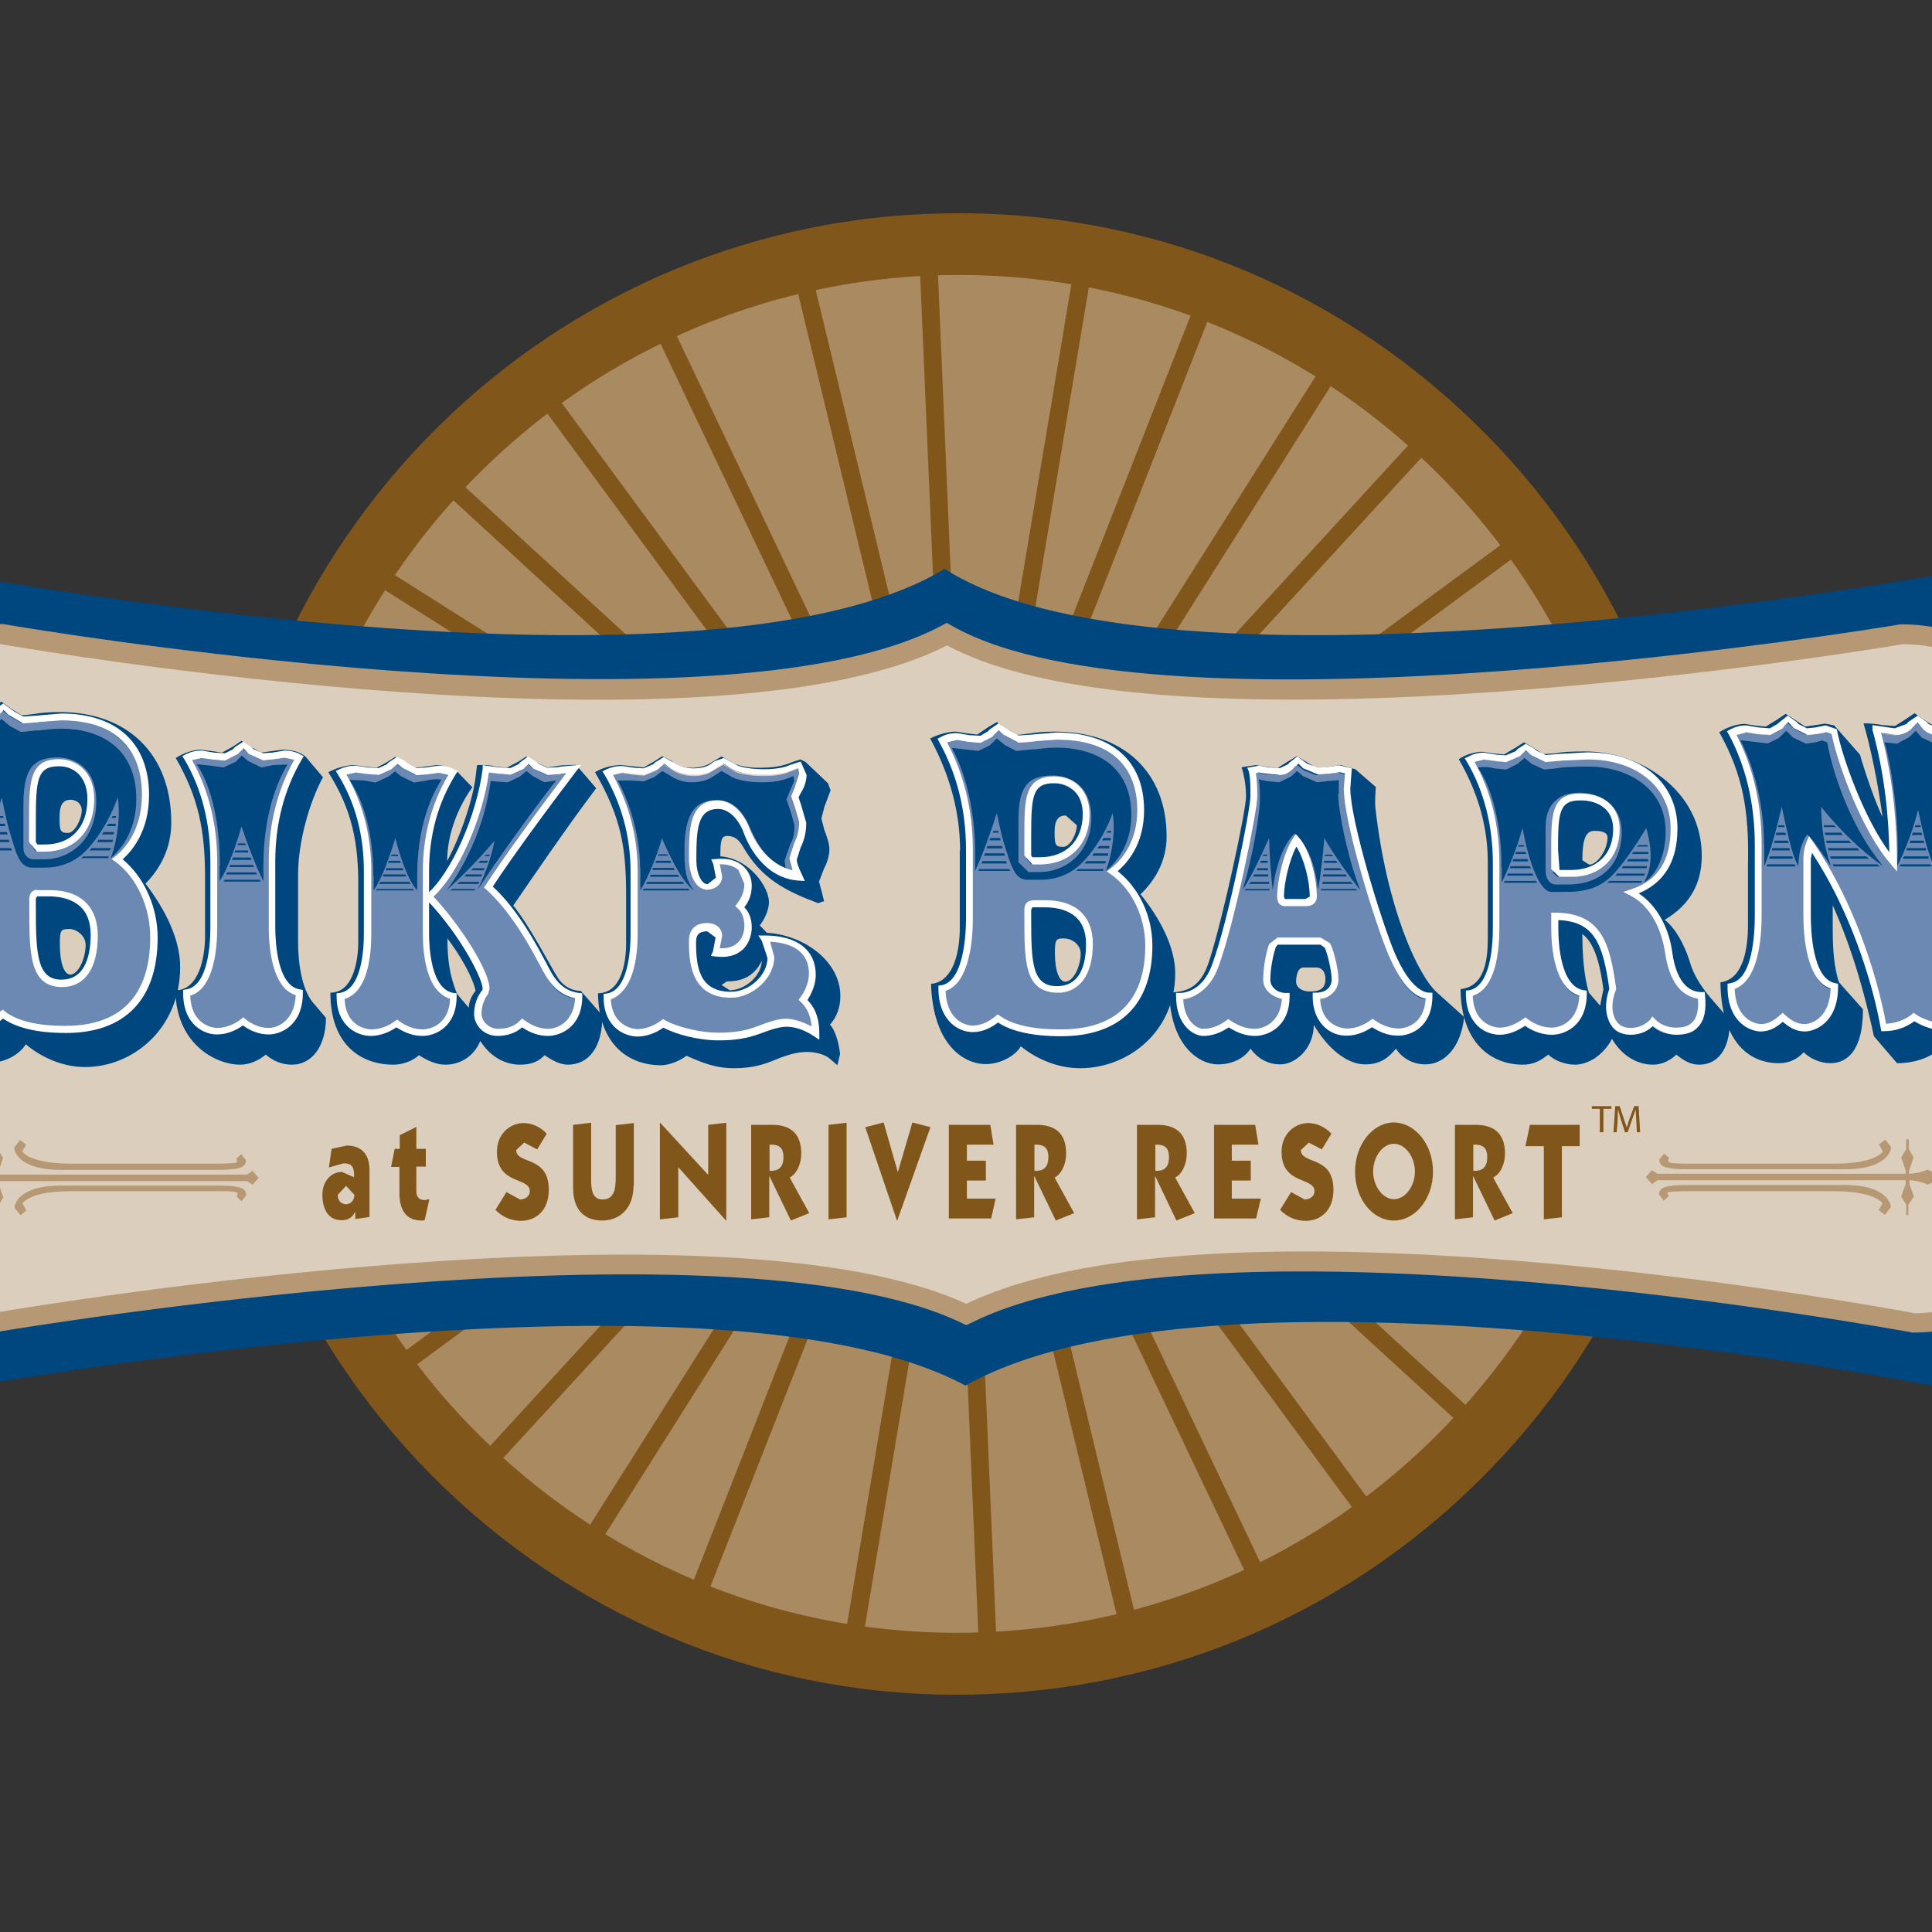 <?xml version="1.0" encoding="utf-8"?>
<!-- Generator: Adobe Illustrator 19.2.1, SVG Export Plug-In . SVG Version: 6.00 Build 0)  -->
<svg version="1.1" id="layer" xmlns="http://www.w3.org/2000/svg" xmlns:xlink="http://www.w3.org/1999/xlink" x="0px" y="0px"
	 viewBox="0 0 652 652" style="enable-background:new 0 0 652 652;" xml:space="preserve">
<rect x="0" y="0" width="652" height="652" fill="#333333" stroke="none"/>
<style type="text/css">
	.st0{fill:#AA8A60;}
	.st1{fill:#80561B;}
	.st2{fill:#FFFFFF;}
	.st3{fill:#00467F;}
	.st4{fill:#DCCEBC;}
	.st5{fill:#B69974;}
	.st6{fill:#6C89B4;}
</style>
<path class="st0" d="M562.7,311.7c5.6,132.2-96.9,243.9-229.1,249.6c-132.2,5.7-243.9-96.9-249.6-229
	C78.3,200,180.9,88.3,313.1,82.6C445.2,77,557,179.5,562.7,311.7"/>
<path class="st1" d="M312.6,72.2C174.9,78,67.7,194.9,73.5,332.6c2.9,66.8,31.6,128.3,80.7,173.5c49.3,45.2,113.1,68.5,179.8,65.6
	c66.7-2.9,128.3-31.6,173.5-80.7c45.2-49.2,68.4-113,65.6-179.7c-2.8-66.7-31.5-128.3-80.7-173.5C443.2,92.6,379.3,69.3,312.6,72.2
	 M168.4,490.7c-45.1-41.4-71.3-97.8-74-159C89,205.5,187.3,98.5,313.5,93c61.1-2.6,119.7,18.7,164.7,60.1
	c45.1,41.4,71.3,97.8,74,159c2.6,61.1-18.7,119.7-60.1,164.7c-41.4,45.1-97.8,71.4-159,74C272,553.5,213.5,532.1,168.4,490.7"/>
<line class="st2" x1="333.6" y1="561.2" x2="313.1" y2="82.6"/>
<polygon class="st1" points="310.1,82.7 330.6,561.4 336.6,561.2 316.1,82.4 "/>
<line class="st2" x1="85" y1="329.9" x2="563.7" y2="309.4"/>
<polygon class="st1" points="84.9,326.9 85.1,332.9 563.8,312.5 563.5,306.4 "/>
<line class="st2" x1="159.5" y1="498.8" x2="483.4" y2="145.8"/>
<polygon class="st1" points="157.3,496.8 161.7,500.9 485.7,147.9 481.2,143.8 "/>
<line class="st2" x1="147.3" y1="159.5" x2="500.3" y2="483.4"/>
<polygon class="st1" points="145.2,161.7 498.2,485.6 502.3,481.2 149.3,157.3 "/>
<line class="st2" x1="105.3" y1="424.4" x2="537.9" y2="218.5"/>
<polygon class="st1" points="104,421.7 106.6,427.1 539.3,221.3 536.6,215.8 "/>
<line class="st2" x1="221.2" y1="105.2" x2="427" y2="537.8"/>
<polygon class="st1" points="218.4,106.5 424.3,539.1 429.7,536.5 223.9,103.9 "/>
<line class="st2" x1="233.8" y1="542.3" x2="409" y2="96.4"/>
<polygon class="st1" points="231,541.2 236.6,543.4 411.8,97.5 406.2,95.3 "/>
<line class="st2" x1="100.3" y1="230.1" x2="546.2" y2="405.2"/>
<polygon class="st1" points="99.2,232.9 545.1,408.1 547.3,402.4 101.4,227.3 "/>
<line class="st2" x1="91" y1="377.6" x2="556.7" y2="265.2"/>
<polygon class="st1" points="90.2,374.6 91.6,380.5 557.4,268.2 556,262.3 "/>
<line class="st2" x1="270.1" y1="89.1" x2="382.4" y2="554.8"/>
<polygon class="st1" points="267.1,89.8 379.4,555.5 385.3,554.1 273,88.4 "/>
<line class="st2" x1="88.4" y1="281.9" x2="560.9" y2="360.9"/>
<polygon class="st1" points="87.9,284.9 560.4,363.9 561.4,357.9 88.9,278.9 "/>
<line class="st2" x1="366.2" y1="86.6" x2="287.1" y2="559.1"/>
<polygon class="st1" points="284.1,558.6 290.1,559.6 369.1,87.1 363.2,86.1 "/>
<line class="st2" x1="179.9" y1="127.9" x2="463.8" y2="513.7"/>
<polygon class="st1" points="177.4,129.6 461.3,515.5 466.2,512 182.3,126.1 "/>
<line class="st2" x1="515.2" y1="181.3" x2="129.3" y2="465.1"/>
<polygon class="st1" points="127.5,462.7 131,467.6 516.9,183.7 513.4,178.8 "/>
<line class="st2" x1="121.6" y1="190.3" x2="526.7" y2="446.2"/>
<polygon class="st1" points="120,192.9 525,448.8 528.3,443.7 123.3,187.8 "/>
<line class="st2" x1="453.4" y1="117.9" x2="197.5" y2="522.9"/>
<polygon class="st1" points="194.9,521.3 200,524.5 455.9,119.5 450.8,116.2 "/>
<path class="st3" d="M721.2,328.2c-31.2,41.8,0,83.7,0,83.7c0,30.7-20.6,59.2-51.3,59.2c0,0-254.2-53.8-344.1-3.5
	c-87.2-47-350.3,2.9-350.3,2.9c-30.8,0-55.5-27.9-55.5-58.6c0,0,27.6-51.2,0-83.7c27.6-30.2,0-80.5,0-80.5
	c0-30.8,24.9-55.7,55.7-55.7c0,0,259.6,50.3,343.1,0c78.9,50.3,346.7,0,346.7,0c30.7,0,55.7,24.9,55.7,55.7
	C721.2,247.8,696.7,293.4,721.2,328.2"/>
<path class="st4" d="M693.8,327.5c-28.9,34.8,0,69.7,0,69.7c0,25.6-19.1,49.4-47.7,49.4c0,0-236.4-44.8-320-2.9
	C245,404.4,0.3,446,0.3,446c-28.6,0-51.6-23.2-51.6-48.9c0,0,25.6-42.7,0-69.7c25.6-25.1,0-67.1,0-67.1c0-25.6,23.2-46.4,51.8-46.4
	c0,0,241.4,42,319,0c73.4,42,322.4,0,322.4,0c28.6,0,51.8,20.8,51.8,46.4C693.8,260.4,670.9,298.5,693.8,327.5"/>
<path class="st5" d="M318,211c-75.8,40.9-314.5,0.1-316.9-0.4l-0.2,0H0.5c-30.4,0-55.2,22.4-55.2,49.8v0.9l0.5,0.8
	c0.2,0.4,23.9,40,0.5,62.9l-2.4,2.3l2.3,2.4c23.5,24.9-0.2,65.3-0.5,65.7l-0.5,0.8v0.9c0,28.3,25.2,52.2,55,52.2h0.3l0.3-0.1
	c2.4-0.4,244.5-41,323.8-2.7l1.5,0.7l1.5-0.7c81.6-40.8,315.5,2.8,317.8,3.2l0.3,0h0.3c32,0,51.1-26.8,51.1-52.7V396l-0.8-0.9
	c-1.1-1.4-26.8-33.2,0-65.4l1.7-2.1l-1.6-2.2c-21.1-26.8,0-62.9,0.2-63.2l0.5-0.8v-0.9c0-27.4-24.8-49.8-55.2-49.8h-0.3l-0.3,0
	c-2.5,0.5-248.7,41.3-320.2,0.4l-1.6-0.9L318,211z M642.2,217.4c26.3,0.1,47.7,18.9,48.1,42.3c-2.2,4-10.1,19.5-10.1,37.5
	c0,9.8,2.6,20.4,9.5,30.2c-8.9,11.5-12.1,23.1-12.1,33.4c0,18.6,9.8,33.4,12.7,37.4c-0.5,22.2-16.8,44.8-44,45
	c-12.9-2.4-236.1-43.6-320.2-3.2c-81.9-37.8-313,0.5-325.9,2.7c-25.8-0.1-47.5-20.4-48-44.7c2.3-4.1,11.4-21.4,11.4-40.3
	c0-10.2-2.8-20.8-10.6-30.1c7.7-8.7,10.6-18.8,10.6-28.6c0-18.3-9-35.2-11.4-39.3c0.5-23.3,21.8-42.2,48.1-42.3
	c12.8,2.2,240.5,40.8,319.3,0.4C394.4,258.1,629.1,219.6,642.2,217.4"/>
<path class="st1" d="M111.9,387.7l5.1-1.1c4.6,0,7.7,2.5,7.7,8.3v15.8l-4.8,0.7v-2.3h-0.1c-1.1,2.1-2.7,2.7-4.6,2.7
	c-4.2,0-6.4-3.5-6.4-8.5c0-4.8,3-7.8,6.6-7.8l4.1,1.8l0-0.7c0-3.3-1.2-4-3.6-4l-4.9,1.4L111.9,387.7z M116.8,406.4
	c1.4,0,2.8-1.2,2.8-3.2l-2.8-3l-2.8,3C113.9,405.2,115.2,406.4,116.8,406.4"/>
<path class="st1" d="M132,393.7l1.2-6h1.7v-4.6l5.6-2.8v7.4h3.2v6h-3.2v8.3c0,2.4,1.4,3,2.9,3l1.5-0.3l-1.6,7.1l-0.9,0.1
	c-5,0-7.6-3-7.6-9.3v-8.8H132z"/>
<path class="st1" d="M181.3,387.9l-4.4-2.3l-2.7,2.5c0,5,11,1.7,11,13.4c0,7.1-4.4,10.5-9.4,10.5c-3.1,0-6.2-1.2-8.6-3.7l3.7-6
	l4.6,2.5c1.3,0,3.3-0.8,3.3-2.8c0-4.9-11.1-2-11.1-13.3c0-6.2,4.6-9.7,9-9.7c2.8,0,5.7,1.3,7.8,3.6L181.3,387.9z"/>
<path class="st1" d="M213.8,400.2c0,7.4-4.5,11.7-10.6,11.7c-5.8,0-9.8-3.4-9.8-11.1v-21.2l6.1-0.7v19.7c0,3.3,0.7,6.2,3.8,6.2
	c4,0,4.5-3.5,4.5-7.8v-17.3l6.1-0.7V400.2z"/>
<polygon class="st1" points="245,411.9 228.9,393.9 228.9,410.8 222.7,411.5 222.7,378.9 222.8,378.9 239,396.5 239,379.6 
	245.1,378.9 245.1,411.9 "/>
<path class="st1" d="M253.6,379.6h6.9c5.8,0,9.9,2.5,9.9,9.7c0,3.3-1.4,6.8-3.9,8.1l6.6,12l-6.2,2.5l-7.2-14.9h-0.1v13.8l-6.1,0.7
	V379.6z M259.7,395.1c2.6,0.2,4.7-0.8,4.7-4.6c0-3.8-2.2-4.3-4.7-4.2V395.1z"/>
<polygon class="st1" points="285.7,378.9 285.7,410.8 279.6,411.5 279.6,379.6 "/>
<polygon class="st1" points="303,395.6 303,395.6 307.9,378.8 314,380.4 302.8,411.9 302.7,411.9 292,380.4 298.2,378.8 "/>
<polygon class="st1" points="320.2,411.2 320.2,379.6 334.2,379.6 335.3,386.3 326.3,386.3 326.3,391.7 332.7,391.7 332.7,398.4 
	326.3,398.4 326.3,404.5 336,404.5 334.5,411.2 "/>
<path class="st1" d="M343,379.6h6.9c5.8,0,9.9,2.5,9.9,9.7c0,3.3-1.4,6.8-3.9,8.1l6.6,12l-6.2,2.5l-7.2-14.9h-0.1v13.8l-6.1,0.7
	V379.6z M349.1,395.1c2.6,0.2,4.7-0.8,4.7-4.6c0-3.8-2.2-4.3-4.7-4.2V395.1z"/>
<path class="st1" d="M383.7,379.6h6.9c5.8,0,9.9,2.5,9.9,9.7c0,3.3-1.4,6.8-3.9,8.1l6.6,12l-6.2,2.5l-7.1-14.9h-0.1v13.8l-6.1,0.7
	V379.6z M389.9,395.1c2.6,0.2,4.6-0.8,4.6-4.6c0-3.8-2.2-4.3-4.6-4.2V395.1z"/>
<polygon class="st1" points="409.7,411.2 409.7,379.6 423.6,379.6 424.7,386.3 415.7,386.3 415.7,391.7 422.1,391.7 422.1,398.4 
	415.7,398.4 415.7,404.5 425.5,404.5 423.9,411.2 "/>
<path class="st1" d="M446.1,387.9l-4.4-2.3l-2.7,2.5c0,5,11,1.7,11,13.4c0,7.1-4.4,10.5-9.4,10.5c-3.1,0-6.2-1.2-8.6-3.7l3.7-6
	l4.6,2.5c1.3,0,3.3-0.8,3.3-2.8c0-4.9-11.1-2-11.1-13.3c0-6.2,4.6-9.7,9-9.7c2.8,0,5.7,1.3,7.8,3.6L446.1,387.9z"/>
<path class="st1" d="M483.6,395.4c0,9.2-6,16.5-13.2,16.5c-7.2,0-13.1-7.3-13.1-16.5c0-9.2,6-16.6,13.1-16.6
	C477.6,378.9,483.6,386.2,483.6,395.4 M463.4,395.4c0,4.8,3.2,9.3,7,9.3c3.9,0,7.1-4.5,7.1-9.3c0-4.9-3.2-9.4-7.1-9.4
	C466.5,386,463.4,390.5,463.4,395.4"/>
<path class="st1" d="M491.1,379.6h6.9c5.7,0,9.9,2.5,9.9,9.7c0,3.3-1.4,6.8-4,8.1l6.6,12l-6.1,2.5l-7.2-14.9h-0.1v13.8l-6.1,0.7
	V379.6z M497.2,395.1c2.6,0.2,4.7-0.8,4.7-4.6c0-3.8-2.2-4.3-4.7-4.2V395.1z"/>
<polygon class="st1" points="514.8,386.8 516.3,379.6 533.1,379.6 533.1,386.8 527.1,386.8 527.1,410.8 521,411.5 521,386.8 "/>
<path class="st5" d="M-15.9,396.7h4.1l4.2-1.8c2,1.1,5.1,1.5,6,1.5v-1.3l-1.5-4.3l1.8-2.8v-3.5h0.7v3.5l1.6,2.8l-1.4,4.3v1.3h83.8
	l1.8-1.3l2.1,2.4l-2.1,2.3l-1.8-1.2H-0.3v1.2l1.4,4.3l-1.6,2.8v3.3h-0.9v-3.3l-1.6-2.8l1.5-4.4v-1.1c-0.9,0-4,0.3-6,1.4l-4.2-1.8
	h-4.1V396.7z M79.8,391l1.6-1.5l1.6,2c0,2.2-1.4,3.3-9.5,3.3H20.3c-12.9,0-15.5-5.5-15.5-7.6l2-2.5l2,1.6l-1.3,2.3
	c2,2.6,8.3,4.1,16.2,4.1h48.5c2,0,6.4,0,7.8-0.4L79.8,391 M72.3,402H23.8c-7.9,0-14.2,1.4-16.2,4.1l1.3,2.4l-2,1.6l-2-2.5
	c0-2,2.6-7.5,15.5-7.5h53.2c8.1,0,9.5,1.1,9.5,3.3l-1.6,2l-1.6-1.5l0.3-1.4C78.7,401.8,74.3,402,72.3,402"/>
<path class="st5" d="M658.8,398h-4.1l-4.2,1.8c-2.1-1.1-5.1-1.5-6.1-1.5v1.3l1.5,4.2l-1.9,2.8v3.5h-0.7v-3.5l-1.7-2.8l1.5-4.2v-1.3
	h-83.8l-1.8,1.3l-2.1-2.4l2.1-2.3l1.8,1.2h83.8v-1.2l-1.5-4.3l1.7-2.8v-3.3h0.9v3.3l1.6,2.8l-1.5,4.4v1.1c0.9,0,4-0.3,6.1-1.4
	l4.2,1.8h4.1V398z M563.1,403.7l-1.6,1.5l-1.6-2c0-2.2,1.5-3.3,9.5-3.3h53.3c12.8,0,15.4,5.5,15.4,7.5l-2,2.6l-2.1-1.6l1.3-2.3
	c-2-2.6-8.3-4.1-16.2-4.1h-48.5c-2,0-6.4,0-7.9,0.4L563.1,403.7 M570.7,392.7h48.5c7.9,0,14.2-1.4,16.2-4.1l-1.3-2.4l2.1-1.6l2,2.5
	c0,2-2.6,7.5-15.4,7.5h-53.3c-8.1,0-9.5-1.1-9.5-3.3l1.6-2l1.6,1.4l-0.3,1.4C564.3,392.8,568.7,392.7,570.7,392.7"/>
<path class="st6" d="M375.5,295.3c4.8-3.6,9.4-10.5,9.4-20.7c0-15-9.2-25-28.4-25c-2.4,0-5.1,0.3-8,0.7c-2.1,0.3-3.4,0.3-4.8,0.3
	l-3.9-2.1l-2.8-2.1l-2.7,2.3l-3.4,1.9l-4.1-0.3l-3.8-0.7l-5,1.3c6.3,11.4,9.1,24,9.1,37v23.4c0,6.1-0.9,22-9.3,23.4
	c0,11.1,7.2,13.6,10.4,13.6c3.2,0,6.2-1.4,8.6-3.4c4.8,3.4,11.9,4.8,21.2,4.8c21,0,29.7-12.2,29.7-29.3
	C387.8,311.1,383.7,301.1,375.5,295.3 M346.8,283.3c0-12.7,0-18.9,9-18.9c6,0,10.7,4.1,10.7,11.6c0,9.5-6.1,15.7-15.6,15.7h-2.5
	l-1.6-1.8V283.3z M356.7,335.1c-9.9,0-9.9-10.1-9.9-23.8v-3.2l1.6-1.9h4.4c6.9,0,14.9,2.6,14.9,13.6
	C367.6,327.8,365,335.1,356.7,335.1 M563.2,322.4c-1.1-8.1-5.3-16.4-12.2-20c8.5-2.8,14.1-9.3,14.1-21.6c0-15.3-12.7-24.6-29.3-24.6
	c-3.8,0-6.3,0.2-9.2,0.5c-2.1,0.2-3.8,0.4-5.1,0.4l-4-1.9l-2.7-2l-2.6,2.2l-4,1.8l-3.5-0.3l-3.9-0.6l-4.9,1.2
	c6.3,10.7,9,22.7,9,34.8v22.1c0,5.8-0.7,20.7-9.2,22c0,10.5,7,12.8,10.3,12.8c3.2,0,6-1.3,8.7-3.2c2.6,1.9,5.6,3.2,9,3.2
	c3.2,0,10.6-2.3,10.6-12.8c-8.9-1.3-9.7-16.3-9.7-22v-4.1c14.7,0,17.4,9.2,19.5,24.6c-2.7,6.9-0.9,14.4,6.1,14.4
	c3.4,0,5.9-1.3,7.6-3.2c2.3,2.4,5.3,3.2,7.9,3.2c4.9,0,9.6-1.9,8.6-12.1C569.8,337.1,564.7,333.8,563.2,322.4 M530.1,296h-3.9
	l-1.5-1.5v-6.6c0-11.9,0-17.8,8.7-17.8c7.2,0,12.1,3.8,12.1,10.9C545.5,289.8,540,296,530.1,296 M39.7,291c4.8-3.8,9.4-11,9.4-21.7
	c0-15.8-9.2-26.3-28.4-26.3c-2.4,0-5.1,0.3-8,0.7c-2.1,0.3-3.4,0.3-4.8,0.3L4,241.9l-2.8-2.3l-2.7,2.5l-3.4,1.9l-4.1-0.3l-3.8-0.7
	l-5.1,1.3c6.3,12,9.2,25.3,9.2,39V308c0,6.4-0.9,23.2-9.3,24.7c0,11.7,7.1,14.3,10.4,14.3c3.3,0,6.2-1.5,8.6-3.6
	c4.8,3.6,11.9,5.1,21.2,5.1c21,0,29.7-12.8,29.7-31C51.9,307.7,47.8,297.2,39.7,291 M11,278.4c0-13.3,0-19.8,9-19.8
	c5.9,0,10.7,4.2,10.7,12.1c0,10-6,16.6-15.6,16.6h-2.5l-1.6-2V278.4z M20.9,333c-9.9,0-9.9-10.7-9.9-25v-3.5l1.6-1.9h4.3
	c6.9,0,14.9,2.8,14.9,14.3C31.8,325.3,29.1,333,20.9,333 M182.8,325.7c-3.4-6.5-10-18.2-18-25.2c6.4-9.7,18.7-26.8,28.8-39.9
	l-5.1,0.6l-3.8,0.3l-3.9-1.7l-2.5-2.1l-2.5,2.1l-3.7,1.7l-3.8-0.3l-4.4-0.6c-2,16.1-10.7,35.7-19.3,43.2c11.7,12.1,21,29.5,19,32.1
	c-1.6,1.8-2.5,4.5-2.5,7.3c0,3.6,3.1,6.3,6.7,6.3c3.8,0,6.6-1.2,8.3-3.1c2.5,1.8,5.5,3.1,8.7,3.1c3.2,0,10.4-2.2,10.4-12.2
	C188,336.6,185.4,330.6,182.8,325.7 M143.7,316.3v-21.1c0-11.7,2.8-23.1,9.2-33.4l-4.9-1.2l-3.9,0.6l-3.5,0.3l-3.9-2.1l-2.5-1.8
	l-2.6,2.1l-3.7,1.7l-3.8-0.3l-3.9-0.6l-4.9,1.2c6.3,10.3,9,21.7,9,33.4v21.1c0,5.5-0.7,19.8-9.1,21.1c0,10,7,12.2,10.2,12.2
	c3.3,0,6.4-1.2,8.7-3.1c2.5,1.8,5.5,3.1,8.8,3.1c3.2,0,10.4-2.2,10.4-12.2C144.5,336.1,143.7,321.8,143.7,316.3 M92,314v-22.2
	c0-12.2,2.8-24.2,9.1-35l-4.9-1.2l-3.9,0.6l-3.4,0.3l-4-1.8l-2.6-2.2l-2.7,2.2l-3.5,1.8l-3.9-0.3l-3.9-0.6l-4.9,1.2
	c6.3,10.8,9,22.8,9,35V314c0,5.8-0.7,20.9-9.2,22.2c0,10.5,7.1,12.9,10.3,12.9c3.2,0,6.3-1.3,8.9-3.2c2.4,1.9,5.4,3.2,8.6,3.2
	c3.2,0,10.4-2.3,10.4-12.9C92.8,334.9,92,319.8,92,314 M271.1,338.5c1.7-2.3,3.1-5.6,3.1-8.7c0-9.7-8.7-12.1-16.2-12.1
	c1.3,2,2.1,4.4,2.1,6.5c0,6.6-6.8,12.5-13.5,12.5c-13,0-13-12-13-18c0-3.5,2.1-4.8,4.9-4.8c2.4,0,3.9,1.3,3.9,3.2l-1,5.2
	c8.6,1,10.8-4.8,10.8-8.7c0-3.4-1.3-5.5-2.7-6.8c1.4-1.8,2.7-4.1,2.7-7.3c0-3.3-2.3-8.4-10.8-7.8l1,5.2c0,2-1.6,3.4-3.9,3.4
	c-3.1,0-4.9-4.7-4.9-9.3c0-9.6,0-18.4,8.6-18.4c4.1,0,7.8,3.7,9.7,8.9c1.7,4.5,6.9,14.6,17.6,15.3c-1.4-3-2-4.5-2-5.9l1.6-4.7
	c1-1.8,1.6-4.7,1.6-7.6l-1.5-5.3l-1.1-3.2l1-2.2l1.6-5.3l-0.8-3.4l-3.5,1.3c-1.8,0.9-4.9,1.4-8.7,1.4c-4.7,0-8.9-0.7-10.5-2
	l-3.1-1.8l-3.7,2.1c-1.5,1.2-3.8,1.7-6.4,1.7c-3.1,0-6-1.1-7.2-2.1l-2.8-1.8l-2.6,2.1l-4.1,1.7l-3.4-0.3l-4-0.6l-4.9,1.2
	c6,10.4,9,21.7,9,33.4v21.1c0,5.5-0.7,19.8-9.2,21.1c0,10,7.1,12.2,10.3,12.2c3.2,0,6.3-1.2,8.7-3.1c3.4,2,11.4,4.4,18.7,4.4
	c5.9,0,9.8-0.9,13.6-2.2c3.7-1.4,6.6-2.4,9.1-2.4c2.4,0,5.9,0.7,10,3.4C275.3,343.3,273.1,340.4,271.1,338.5 M469.6,322.9
	c-4.6-11.1-14.9-44.5-14.9-55.6c0-2,0.1-3.7,0.4-5.9l-3-0.7l-4.1,0.6l-3.2,0.3l-4.2-1.7l-2.5-2.1l-2.7,2.1l-3.5,1.7l-3.9-0.3
	l-3.2-0.6l-2.3,0.5c0.6,2.5,0.6,5.1,0.6,8.8c0,4.3-7.3,41.9-13.1,57.3c-2.7,7.3-7.7,10.1-12,10.1c0,9.3,5.5,12.2,8.1,12.2
	c3.2,0,6.2-1.2,8.6-3.1c2.7,1.8,5.6,3.1,8.8,3.1c3.2,0,10.6-2.2,10.6-12.2c-3.8,0-6.5-2.6-6.5-5.5c0-4.1,1-9,1.9-11.7l1.7-1.4h14.6
	l2.1,1.4c0.9,1.3,2.7,8.1,2.7,11.7c0,2.8-2.1,5.5-6.3,5.5c0,10,7,12.2,10.3,12.2c3.2,0,6.2-1.2,8.7-3.1c2.7,1.8,5.6,3.1,8.9,3.1
	c3.2,0,10.2-2.2,10.2-12.2C478.8,337.4,474,333.3,469.6,322.9 M440.5,305.7h-6.9l-1.6-2c0-5.6,2.4-15,5.3-19.3
	c3.7,4.2,5.8,13.6,5.8,19.3L440.5,305.7 M662.1,247.2c-2.1,0-3.8,0.3-4.9,0.6l-3.4,0.3l-4.1-1.9l-2.7-2.3l-2.7,2.3
	c-0.8,1-2.8,1.9-4.9,1.9c-2,0-4.1-0.5-6.3-0.9c4.4,15.6,5.8,32.1,5.8,45.1c-9.6-10.8-18-33.9-20-44.2l-2.8-0.9l-3.2,0.6l-3.1,0.3
	l-3.8-1.9l-2.7-2.3l-2.7,2.3l-3.3,1.9l-4.1-0.3l-3.9-0.6l-4.9,1.3c6.3,11.6,9,24.5,9,37.8v23.9c0,6.2-0.7,22.5-9.1,23.9
	c0,11.3,7,13.9,10,13.9c3,0,5.2-1.4,7.4-3.5c2.2,2.1,4.5,3.5,7.4,3.5c2.8,0,10-2.5,10-13.9c-8.5-1.4-9.2-17.7-9.2-23.9V291l0.9-5.3
	c13.7,19.7,21.8,44.8,24.9,62.2c3.8,0,7.6-1.2,10.2-3.5c3.2,2.3,7.8,3.5,11.9,3.5c-1.6-8.1-2.7-21.8-2.7-29.7
	C655.1,303.3,655.2,262.3,662.1,247.2"/>
<path class="st3" d="M-11.8,282.4c0-12.5-3-25.8-10.1-39.8c2.8-1.4,6.1-2.4,8.6-2.4l3.9,0.6l3.4,0.4l3.7-2.8l2.8-1.6l3.3,2.4
	l3.5,2.2c1.1,0,2.7-0.3,4.6-0.5c1.7-0.3,4.3-0.6,8.2-0.6c23.1,0,37.7,14.3,37.7,37.3c0,8.9-3.9,15.7-8.7,20.6
	c6.8,8.9,11.7,18.9,11.7,28.1c0,20.8-15.9,33.8-32.1,33.8c-7.3,0-14.6-3.1-20-7.7c-2,3.4-7,6.2-11.8,6.2c-8,0-17.8-7.5-18.4-28.4
	c5.9-0.2,10-7.9,9.8-21.5V282.4z M-9.3,307.9c0,6.4-0.8,23.2-9.3,24.7c0,11.7,7.2,14.3,10.5,14.3c3.2,0,6.2-1.6,8.5-3.6
	c4.8,3.6,12,5,21.2,5c21,0,29.7-12.8,29.7-30.9c0-9.8-4.2-20.4-12.3-26.5c4.8-3.8,9.4-11,9.4-21.7c0-15.7-9.2-26.3-28.4-26.3
	c-2.4,0-5.1,0.4-8.1,0.6c-2.1,0.4-3.4,0.4-4.8,0.4l-3.9-2.2l-2.8-2.3l-2.7,2.5l-3.3,2l-4.1-0.4l-3.8-0.6l-5.1,1.4
	c6.4,11.9,9.2,25.3,9.2,38.9V307.9z M-6.7,283.8c0-14.4-2.8-28.2-7.9-37.8l4.5,0.5l4.5,0.5l3.9-2l2.2-2.4l2.8,2.4l3.7,2
	c1.8,0,3.5-0.5,6.2-0.5c1.8-0.2,4.4-0.6,7.4-0.6c13.1,0,25.4,6.4,25.4,23.8c0,7-2.3,14.4-8.6,19.9c2.4-6.7,3.3-14.9,2.3-20.5
	c-2.6,7.7-8.1,16.4-13.1,20.1c-3,2.1-6.7,3.6-11.3,3.6H11c-3.7,0-5.1-3-7-9.7c-1.6-4.8-2.7-10.5-3.4-13.9
	c-2.1,6.9-4.5,13.9-7.3,20.5V283.8z M-4.6,287l0.3-0.8h8L4,287H-4.6z M-3.8,284.2l0.3-0.8H3l0.2,0.8H-3.8z M-2.9,281.6l0.3-0.8h4.9
	l0.3,0.8H-2.9z M-1.9,278.8l0.2-0.8h3.4v0.8H-1.9z M-0.8,276l0.3-0.6H1l0.3,0.6H-0.8z M7.9,286.5c0,1.6,1.4,3.5,3.4,3.5h3.5
	c9.8,0,17.7-7.6,17.7-19.4c0-11.7-7.6-15-13.1-15c-8.9,0-11.5,4.8-11.5,16.2V286.5z M10.5,278.3c0-13.3,0-19.9,9-19.9
	c5.9,0,10.7,4.3,10.7,12.2c0,10-6.1,16.6-15.7,16.6H12l-1.5-2V278.3z M16.3,302.5c6.9,0,15,2.8,15,14.3c0,8.3-2.7,16.1-11,16.1
	c-9.9,0-9.9-10.7-9.9-25v-3.5l1.5-2H16.3z M27.6,273.4c0-2-1.7-3.5-3.7-3.5c-2.4,0-3.8,1.3-3.8,5.9c0,4.6,0.2,5.3,2.9,5.3
	C25.3,281,27.6,276.3,27.6,273.4 M20.2,318.7c0,6.4,1.5,10.2,3.5,10.2c2.8,0,5.2-5.6,5.2-10c0-3.1-3-5.4-5.6-5.4
	C20.4,313.5,20.2,314.1,20.2,318.7 M27.3,289.6l0.9-0.6h8.5l-0.2,0.6H27.3z M30.2,287l0.7-0.8h6.6L37,287H30.2z M32.8,284.2l0.4-0.8
	h4.9l-0.1,0.8H32.8z M34.4,281.6l0.6-0.8h3.5l-0.2,0.8H34.4z M36,278.8l0.6-0.8h2.5l-0.1,0.8H36z M37.6,276l0.4-0.6h1.2l-0.1,0.6
	H37.6z"/>
<path class="st3" d="M59.3,255.8c2.5-1.6,5.9-2.8,8.3-2.8l4.1,0.5l3.2,0.5l3.8-2.1l2.8-1.9l2.8,1.8l3.8,2.2l3.4-0.5l3.9-0.5
	c2.5,0,6.3,0.6,8.1,2.8l5.5,6.5c-4.6,8.4-8.4,21.9-8.4,32.7v23.1c0,7.1,1.3,15.7,4.9,20.1l4.5,5.3c0,9.5-4.7,15.8-11.5,15.8
	c-3.1,0-6.2-1.1-8.8-3.4c-2.3,1.9-5.3,3.4-8.7,3.4c-7.9,0-21.6-6.7-21.8-25.1c7.9,0,10-11.1,10-18.2V297
	C69.3,280.1,66.9,269,59.3,255.8 M62.5,336.1c0,10.5,7,12.9,10.3,12.9c3.2,0,6.3-1.3,8.8-3.2c2.4,1.9,5.4,3.2,8.6,3.2
	c3.2,0,10.4-2.3,10.4-12.9c-8.4-1.3-9.3-16.4-9.3-22.2v-22.2c0-12.3,2.8-24.3,9.2-35.1l-4.9-1.2l-4,0.6l-3.3,0.3l-4.1-1.8l-2.6-2.2
	l-2.6,2.2l-3.5,1.8l-3.9-0.3l-3.9-0.6l-4.9,1.2c6.3,10.8,9,22.8,9,35.1v22.2C71.7,319.7,71,334.8,62.5,336.1 M74.2,292.1
	c0-13.6-2.5-26.2-7.8-34.2l4.8,0.5l4.2,0.6l4.1-1.9l2.1-2.1l2.1,1.8l4.5,2.2l4-0.8L97,258c-5.8,9.9-8.1,22.1-8.1,34.2v5.2
	c-2.3-4.5-5.3-12.2-7.4-18.5c-1.9,6.7-4.7,14.3-7.4,18.5V292.1z M75.5,297.5l0.3-0.6h11.8l0.4,0.6H75.5z M76.3,295.1l0.3-0.7h9.8
	l0.3,0.7H76.3z M77.5,292.6l0.1-0.7h7.8l0.3,0.7H77.5z M78.3,290.2l0.3-0.8h6l0.3,0.8H78.3z M79.1,287.7l0.3-0.7h4.3l0.1,0.7H79.1z
	 M80.1,285.2l0.3-0.6h2.3l0.3,0.6H80.1z"/>
<path class="st3" d="M110.8,260.6c2.7-1.5,6.3-2.4,8.6-2.4l3.8,0.5l3.9,0.4l3.5-1.9l2.8-1.8l2.8,1.8l3.8,1.9l3.5-0.4l3.8-0.5
	c2.5,0,6,1.2,7.1,2.3l5,5.2c-4.8,6.6-8.5,15.9-8.5,24.9c4.3-8,7.5-17.8,8.9-24.2c0.7-3.1,0.8-5.5,1.2-8.2c2.5-0.1,4.5,0,6.4,0.5
	l3.6,0.4l4-2.1l2.6-1.7l2.8,1.8l4.4,1.9l4.6-0.7l5-0.2l6.8,7.9c-10.4,13.8-21.5,30.2-28,39.6c5.7,7,12.8,20.9,15,24.3
	c2,3.1,5,4.5,7.8,4.5l7.3,8.3c0,11-4.8,16.6-11.7,16.6c-2.5,0-5.2-1.4-7.8-3.2c-2,2.1-4.4,3.2-8.3,3.2c-4.4,0-9.7-2.1-13.4-8
	c-2.2,5.3-6.9,8-11.8,8c-3.1,0-6.1-1.4-8.9-3.2c-2.3,2.1-5.8,3.2-8.6,3.2c-10.8,0-21.3-6.5-21.3-24.3c8.2,0,9.4-12.1,9.4-16.9v-18
	C121.1,284.1,118.7,273.2,110.8,260.6 M114.3,337.2c0,10,7.1,12.2,10.3,12.2c3.3,0,6.3-1.3,8.8-3.1c2.5,1.8,5.5,3.1,8.7,3.1
	c3.2,0,10.4-2.3,10.4-12.2c-8.4-1.2-9.3-15.6-9.3-21.1V295c0-11.7,2.8-23.1,9.1-33.3l-5-1.2l-3.9,0.6l-3.5,0.3l-3.9-2.1l-2.5-1.7
	l-2.7,2.1l-3.7,1.7l-3.8-0.3l-3.9-0.6l-4.9,1.2c6.3,10.2,9,21.7,9,33.3v21.1C123.4,321.6,122.8,336,114.3,337.2 M126,295.5
	c0-13.4-3-25-8.1-32.3l5,0.2l3.8,0.7l4.5-2.1l2.1-1.7l2.1,1.7l4.3,2.1l3.9-0.6c1.6-0.4,3.3-0.7,5.4-0.4c-5.9,9.4-8.2,20.9-8.2,32.5
	v4.9c-3.5-4.1-5.6-11.1-7.4-17.6c-2,6.5-4.5,13.5-7.3,17.6V295.5z M126.8,300.5l0.4-0.5h12.1l0.5,0.5H126.8z M128,298.3l0.3-0.7h9.8
	l0.5,0.7H128z M129.2,295.8l0.2-0.7h7.4l0.4,0.7H129.2z M130.1,293.7l0.3-0.7h5.5l0.3,0.7H130.1z M130.9,291.2l0.4-0.7h3.8l0.1,0.7
	H130.9z M131.9,288.9l0.3-0.5h2l0.2,0.5H131.9z M163.1,335.8c-1.5,1.8-2.5,4.5-2.5,7.3c0,3.5,3.1,6.3,6.8,6.3c3.7,0,6.5-1.3,8.3-3.1
	c2.6,1.8,5.5,3.1,8.7,3.1c3.2,0,10.4-2.3,10.4-12.2c-7.3-0.9-10-6.7-12.5-11.7c-3.3-6.5-10-18.1-18-25.2
	c6.3-9.7,18.7-26.7,28.8-39.8l-5.1,0.6l-3.8,0.3l-3.9-1.7l-2.5-2.1l-2.5,2.1l-3.7,1.7l-3.8-0.3l-4.4-0.6c-2,16-10.7,35.7-19.3,43.2
	C155.8,315.9,165.1,333.4,163.1,335.8 M175.5,262l2.2-1.8l2.1,1.7l3.9,2.1l4-0.6c-6.5,8.1-20.4,27.4-26.6,37
	c2.7-5.5,4.7-11,5.8-16.7c-6.1,7.3-11.6,12.5-16.1,16.7c6.5-8.9,12.7-21.7,14.8-36.8c2.1,0.1,4.4,0.4,5.8,0.4L175.5,262
	 M160.5,334.4c-1-4.7-5-11.7-9.5-17.7c0,6.6,0.6,12.4,3.3,18.8l3.9,4.6C158.2,338.1,159.1,336.1,160.5,334.4 M151.8,300.5l0.9-0.5
	h7.9l-0.6,0.5H151.8z M154.2,298.3l1-0.7h6.6l-0.4,0.7H154.2z M156.8,295.8l0.5-0.7h5.4l-0.3,0.7H156.8z M158.9,293.7l0.8-0.7h3.9
	l-0.4,0.7H158.9z M161.5,291.2l0.5-0.7h2.7l-0.4,0.7H161.5z M163.3,288.9l0.9-0.5h1.1l-0.1,0.5H163.3z"/>
<path class="st3" d="M200.8,260.6c3-1.8,6.3-2.4,8.8-2.4l3.9,0.4l3.7,0.4l3.5-2l2.8-1.8l3.2,1.6c1.4,1.6,3.7,2.3,6.8,2.3
	c3,0,5.5-0.9,6.9-2l3.1-1.8l3.1,1.7c1.6,1.3,5.6,2.1,9.2,2.1c4.5,0,7.9-0.3,11.8-2l2.5-0.8l1.7,0.8l7.6,7.2l0.9,2.4l-2.1,5.6l-1,3.9
	l1,3.9c0.7,1.8,1.7,4.5,1.7,6.5c0,2.1-0.7,4.4-1.8,6.5l-1.7,4.4l1,3.8l0.7,2.8l-2,0.7c-11.2-4.2-19.3-8.4-25.5-19.3
	c-1.5-2.5-3.1-3.4-5.2-3.4c-2,0-2.3,1.6-2.3,6.9c9.8,0.7,16.4,10.4,16.4,15.4c0,2.5-1.3,5.6-3.1,7.9l2.4,2.5
	c11.8,0.6,24.8,9.1,24.8,21.4c0,3.5-1.1,6.9-3.5,9.6c2,2.1,3.1,6.9,3.4,9.9l-0.9,3.8l-2.9-2.5c-1.6-1.2-4.6-2-7.3-2
	c-3.4,0-6.8,1-10.9,2.7c-3.4,1.4-7.4,2.8-13.7,2.8c-6.6,0-11.1-2-16.1-4.2c-3,2.2-6.5,3.2-8.6,3.2c-10.5,0-21-6.5-21.3-24.3
	c7.5,0,9.5-9.4,9.5-16.9v-18C211.1,286.2,209.8,276.1,200.8,260.6 M204.3,337.3c0,10,7,12.2,10.3,12.2c3.2,0,6.3-1.2,8.7-3.1
	c3.4,2,11.4,4.4,18.7,4.4c6,0,9.9-0.9,13.7-2.2c3.7-1.4,6.6-2.4,9.2-2.4c2.3,0,5.9,0.7,10,3.4c0-6.3-2.3-9.2-4.3-11.1
	c1.7-2.3,3.1-5.6,3.1-8.8c0-9.7-8.8-12.1-16.1-12.1c1.2,2,2.1,4.4,2.1,6.5c0,6.6-6.7,12.5-13.5,12.5c-12.9,0-12.9-12-12.9-18
	c0-3.5,2.1-4.8,4.9-4.8c2.4,0,3.9,1.3,3.9,3.2l-0.9,5.2c8.6,1,10.9-4.8,10.9-8.7c0-3.4-1.3-5.5-2.7-6.8c1.4-1.8,2.7-4.1,2.7-7.3
	c0-3.4-2.3-8.5-10.9-7.9l0.9,5.2c0,1.9-1.5,3.4-3.9,3.4c-3.1,0-4.9-4.6-4.9-9.3c0-9.6,0-18.4,8.6-18.4c4,0,7.7,3.7,9.7,8.8
	c1.7,4.5,6.9,14.6,17.6,15.4c-1.4-3-2-4.5-2-6l1.5-4.8c1-1.8,1.8-4.6,1.8-7.6l-1.6-5.3l-1.1-3.3l0.9-2.2l1.8-5.3l-0.9-3.4l-3.5,1.3
	c-1.9,0.9-4.9,1.4-8.7,1.4c-4.6,0-8.9-0.7-10.6-2l-3-1.8l-3.7,2.1c-1.6,1.2-3.8,1.7-6.5,1.7c-3.1,0-6.1-1.1-7.2-2.1l-2.8-1.7
	l-2.7,2.1l-4.1,1.7l-3.3-0.3l-4-0.6l-4.9,1.1c6,10.4,9,21.7,9,33.4v21.1C213.5,321.7,212.8,336,204.3,337.3 M216,292.7
	c0-11.5-4.1-23.3-7.6-29.3h4.6l4.2,0.3l3.7-1.5l2.6-2l2.9,1.7c1.7,1.1,3.9,2.1,7.1,2.1c3.4,0,5.7-1,6.9-1.8l3.1-2l2.5,1.4
	c2.5,1.8,6.8,2.4,11.3,2.4c5.3,0,7.8-1,10.5-2.1l0.2,1.7l-1.2,2.8l-1.4,3.4l1.5,4.3l1.2,4.3c0,2.5-0.2,4.5-1.4,6.5l-1.9,5.5l0.4,3.4
	c-6-3.1-9.3-8.2-11.8-13.8c-2.3-5.8-5.8-10-11.5-10c-6.8,0-10.9,3.8-10.9,16.7c0,7,0.3,9.7,3.1,13.8c-4.2-3.5-7.7-10.7-10.7-17.6
	c-1.7,5.9-4.6,13.1-7.3,17.6V292.7z M217,300.5l0.2-0.6h15.1l0.4,0.6H217z M218.1,298.3l0.3-0.7h12l0.5,0.7H218.1z M219.4,295.9
	l0.1-0.7h9.3l0.4,0.7H219.4z M220.2,293.6l0.1-0.7h7l0.5,0.7H220.2z M221.2,291.2l0.2-0.7h4.8l0.4,0.7H221.2z M222,288.8l0.3-0.5
	h2.8l0.4,0.5H222z M257.1,324.2c-2.8,5.9-7.6,7-11.8,7l-1.8,1.2l2.8,1.8C251.4,334.1,256.9,329.5,257.1,324.2"/>
<path class="st3" d="M324,287c0-11.9-2.9-24.5-10.1-37.8c2.8-1.4,6.2-2.3,8.6-2.3l3.9,0.6l3.4,0.4l3.8-2.6l2.8-1.6l3.2,2.3l3.5,2
	c1.2,0,2.7-0.3,4.7-0.5c1.7-0.3,4.4-0.6,8.2-0.6c23.1,0,37.7,13.6,37.7,35.4c0,8.4-4,14.9-8.8,19.5c6.8,8.4,11.7,18,11.7,26.7
	c0,19.7-15.9,32-32.1,32c-7.3,0-14.6-3-20-7.4c-1.9,3.3-7,6-11.8,6c-8,0-17.9-7.2-18.5-27.1c5.9-0.3,10-7.5,9.7-20.5V287z
	 M326.6,311.2c0,6.1-0.8,22.1-9.3,23.4c0,11.1,7.2,13.6,10.4,13.6c3.2,0,6.2-1.4,8.5-3.5c4.8,3.5,12,4.8,21.3,4.8
	c21,0,29.7-12.2,29.7-29.3c0-9.4-4.1-19.4-12.2-25.1c4.8-3.6,9.4-10.5,9.4-20.6c0-15-9.1-25-28.4-25c-2.4,0-5.1,0.3-8,0.6
	c-2.1,0.3-3.4,0.3-4.8,0.3l-3.9-2.1l-2.8-2.2l-2.7,2.3l-3.4,1.9l-4.1-0.3l-3.8-0.6l-5.1,1.2c6.3,11.3,9.1,24.1,9.1,37V311.2z
	 M329.1,288.3c0-13.6-2.8-26.7-7.9-35.9l4.5,0.5l4.5,0.5l3.9-1.9l2.3-2.3l2.8,2.3l3.7,1.9c1.8,0,3.5-0.5,6.2-0.5
	c1.8-0.2,4.4-0.6,7.4-0.6c13.1,0,25.3,6.1,25.3,22.7c0,6.7-2.3,13.7-8.6,18.9c2.4-6.4,3.2-14.2,2.3-19.5c-2.6,7.3-8,15.6-13.1,19.1
	c-2.9,2-6.6,3.4-11.2,3.4h-4.3c-3.7,0-5.1-2.8-7.1-9.2c-1.6-4.5-2.7-10-3.4-13.3c-2.1,6.6-4.5,13.3-7.3,19.5V288.3z M330.1,293.9
	l0.4-0.6h10l0.6,0.6H330.1z M331.2,291.4l0.3-0.8h8l0.3,0.8H331.2z M332.1,288.8l0.3-0.8h6.5l0.3,0.8H332.1z M332.9,286.3l0.3-0.8
	h4.9l0.3,0.8H332.9z M333.9,283.6l0.3-0.8h3.4v0.8H333.9z M335,281l0.3-0.6h1.5l0.3,0.6H335z M343.7,291l3.4,3.3h3.5
	c9.8,0,17.7-7.2,17.7-18.4c0-11.1-7.6-14.2-13.1-14.2c-8.9,0-11.5,4.5-11.5,15.2V291z M346.3,283.2c0-12.7,0-18.9,9-18.9
	c5.9,0,10.7,4.1,10.7,11.6c0,9.5-6.1,15.7-15.6,15.7h-2.5l-1.5-1.9V283.2z M352.2,306.1c6.9,0,14.9,2.6,14.9,13.6
	c0,8-2.7,15.3-11,15.3c-9.8,0-9.8-10.2-9.8-23.8V308l1.5-1.9H352.2z M363.4,278.5l-3.7-3.3c-2.4,0-3.8,1.3-3.8,5.6
	c0,4.4,0.3,5,2.9,5C361.2,285.8,363.4,281.3,363.4,278.5 M356,321.6c0,6.1,1.5,9.7,3.5,9.7c2.8,0,5.2-5.3,5.2-9.5
	c0-3-2.9-5.1-5.6-5.1C356.3,316.6,356,317.2,356,321.6 M363.1,293.9l0.8-0.6h8.5l-0.1,0.6H363.1z M366,291.4l0.7-0.8h6.6l-0.4,0.8
	H366z M368.6,288.8l0.5-0.8h4.9l-0.1,0.8H368.6z M370.3,286.3l0.6-0.8h3.5l-0.1,0.8H370.3z M371.9,283.6l0.5-0.8h2.5l-0.1,0.8H371.9
	z M373.4,281l0.4-0.6h1.2l-0.1,0.6H373.4z"/>
<path class="st3" d="M447.6,258.9l4.9-0.7l4.9,1.4l6.9,6c-0.1,2.1-0.4,4.6-0.1,7.4c3.9,33.8,14.3,56.1,20.7,61.9l9.2,8.3
	c-1,10-6.5,16-13.1,16c-4.4,0-8-2.3-9.9-5.3c-2.3,2.7-4.9,5.3-10.4,5.3c-6.3,0-12.8-5.6-17.3-13.3c-0.2,8.4-6.5,13.3-11.3,13.3
	c-4.5,0-7.8-2.2-10.1-5.3c-1.9,3-5.8,5.3-11,5.3c-6.5,0-16-6.5-16.4-24.3c7.6,0,11.1-3.3,13.5-10.7c4.7-14.5,12.4-50.7,12.4-55.3
	c0-3-0.4-6.6-1.5-10l4.8-0.7l3.9,0.6l3.4,0.4l3.5-2.2l3-1.8l2.9,1.7l3.9,2.4L447.6,258.9 M447.4,320.1c0.9,1.3,2.7,8,2.7,11.7
	c0,2.8-2.2,5.5-6.4,5.5c0,10,7,12.2,10.2,12.2c3.3,0,6.2-1.3,8.7-3.1c2.7,1.8,5.7,3.1,8.8,3.1c3.3,0,10.3-2.3,10.3-12.2
	c-3.7,0-8.5-4.1-12.9-14.5c-4.6-11.1-14.9-44.5-14.9-55.5c0-2,0.1-3.7,0.5-5.9l-3-0.7l-4,0.6l-3.3,0.3l-4.2-1.7l-2.6-2.1l-2.6,2.1
	l-3.5,1.7l-4-0.3l-3.2-0.6L422,261c0.6,2.6,0.6,5.1,0.6,8.9c0,4.2-7.3,41.9-13.1,57.2c-2.6,7.3-7.7,10.1-12,10.1
	c0,9.3,5.5,12.2,8,12.2c3.2,0,6.2-1.3,8.6-3.1c2.7,1.8,5.6,3.1,8.8,3.1c3.3,0,10.6-2.3,10.6-12.2c-3.8,0-6.5-2.7-6.5-5.5
	c0-4,1-9,2-11.7l1.7-1.4h14.6L447.4,320.1 M451.6,267.9c0,5.9,3.4,22.5,7.5,32.5c-3.2-3.8-8.8-11.7-12.2-17.6
	c-0.4,5.9-1.1,11.8-2.1,17.6c-0.6-5.6-2.1-13.7-7.9-19.1c-4,3.7-6.5,11.6-7.4,19.1c-0.6-5.8-1.1-11.7-1.2-17.6
	c-2.7,5.9-5.3,11.8-9,17.6c3.3-10.2,5.9-26.2,5.9-30.5c0-2.4,0-4.8-0.4-6.9l2.7,0.6l4.2,0.4l4.1-2l1.9-1.8l2,1.7l4.8,2.1l3.5-0.4
	l3.8-0.3V267.9z M420,300.5l0.4-0.5h8v0.5H420z M421.5,298.3l0.6-0.7h6.2v0.7H421.5z M422.9,295.8l0.3-0.7h4.8v0.7H422.9z
	 M424.1,293.7l0.3-0.7h3.5v0.7H424.1z M425.2,291.2l0.3-0.7h2.3v0.7H425.2z M426.1,288.9l0.3-0.5h1.2v0.5H426.1z M431.5,303.6
	c0-5.6,2.3-15.1,5.3-19.3c3.7,4.2,5.8,13.6,5.8,19.3l-2.7,2h-6.9L431.5,303.6 M437.4,331.2c0,2.2,2.1,3.4,4.6,3.4
	c3.2,0,5.3-0.8,5.3-4.2c0-2.7-1.4-3.9-3.1-3.9h-4.2C437.9,326.4,437.4,329.5,437.4,331.2 M445.8,300.5V300h11.8l0.4,0.5H445.8z
	 M446.2,298.3l0.2-0.7h9.4l0.7,0.7H446.2z M446.4,295.8l0.1-0.7h7.6l0.5,0.7H446.4z M446.7,293.7l0.2-0.7h5.3l0.8,0.7H446.7z
	 M446.8,291.2v-0.7h4.1l0.5,0.7H446.8z M447.1,288.9v-0.5h2.3l0.5,0.5H447.1z"/>
<path class="st3" d="M492.3,256.2c2.3-1.6,5.6-2.5,8-2.5l3.9,0.6l3.4,0.3l3.9-2.3l2.8-1.8l2.6,1.5l3.9,2.5l4.3-0.3
	c2.4-0.5,5.3-0.6,10-0.6c18,0,39.2,12.8,39.2,35.2c0,9.6-4.2,16.7-12.5,21.6c3.5,2.8,6.6,8.1,8.5,14.3c1.1,4,3.7,8.1,6.5,11.5l7,8.1
	c0,10.6-4.6,15-10.4,15c-3,0-5.3-1.5-7.7-3.4c-1.9,1.9-4.8,3.4-7.8,3.4c-5.2,0-10.4-2.8-13.9-8.7c-1.5,2.9-3.7,5.1-5.9,6.6
	c-2.3,1.4-4.5,2.1-6.6,2.1c-3.4,0-7.1-1.5-9-3.4c-2.1,1.6-4.5,3.4-8.6,3.4c-10.2,0-20.8-6.8-21-25.5c8.5-0.9,9.2-10.6,9.2-17.6
	v-25.7C502,282.5,500.6,270.6,492.3,256.2 M495.2,336.3c0,10.5,7.1,12.8,10.3,12.8c3.2,0,6-1.3,8.7-3.2c2.5,1.9,5.6,3.2,9,3.2
	c3.2,0,10.5-2.3,10.5-12.8c-8.8-1.3-9.7-16.3-9.7-22.1v-4.1c14.8,0,17.4,9.2,19.6,24.6c-2.8,6.9-0.9,14.4,6.1,14.4
	c3.3,0,5.9-1.3,7.6-3.2c2.2,2.4,5.3,3.2,7.9,3.2c4.9,0,9.6-1.9,8.6-12.1c-4.5,0-9.6-3.4-11.1-14.7c-1.2-8.1-5.3-16.5-12.2-20
	c8.6-2.8,14.1-9.3,14.1-21.6c0-15.3-12.7-24.5-29.3-24.5c-3.8,0-6.3,0.2-9.1,0.4c-2.1,0.3-3.8,0.5-5.1,0.5l-3.9-1.9l-2.7-2.1
	l-2.6,2.2l-4,1.8l-3.4-0.3l-3.9-0.6l-5,1.2c6.4,10.7,9,22.6,9,34.8v22C504.4,320,503.7,334.9,495.2,336.3 M506.7,292.6
	c0.1-14.4-3.4-27.3-8-33.6c2.1-0.3,3.9-0.2,5.5,0.3l4.1,0.4l3.8-1.9l2.4-2l2.4,2l4.2,1.9l4.1-0.4c2.8-0.5,6.3-0.6,11.2-0.6
	c11.3,0,25.7,6.2,25.7,22c0,7.5-2.8,14.3-7.3,17.1c3.1-5.4,2.6-11.7,0.8-18.4c-2.5,4.1-6.2,10-10.3,14.7c-4.3,5-9.3,6.9-16.6,6.9
	h-5.1c-3.9,0-7.6-9.6-9.8-21.6c-1.2,4.6-3.9,12-7,18.4V292.6z M507.5,297.9l0.3-0.6h10.5l0.5,0.6H507.5z M508.6,295.5l0.2-0.7h8.3
	l0.5,0.7H508.6z M509.6,293l0.1-0.7h6.5l0.5,0.7H509.6z M510.5,290.7l0.2-0.8h4.8l0.2,0.8H510.5z M511.3,288.2l0.4-0.7h3.1l0.3,0.7
	H511.3z M512.3,285.7l0.2-0.5h1.7l0.3,0.5H512.3z M521.6,293.8c0,2.8,1.4,4.7,3.5,4.7h3.8c13.6,0,18.4-9,18.4-17.6
	c0-9.5-7.5-13.4-14.5-13.4c-5.5,0-11.2,2.8-11.2,11.6V293.8z M532.8,270c7.2,0,12.1,3.8,12.1,10.9c0,8.8-5.5,15-15.3,15h-4l-1.5-1.4
	v-6.6C524.1,275.9,524.1,270,532.8,270 M534,290.3l2.3,1.5c2.8,0,6.2-5.1,6.2-9.1c0-1.9-2-2.3-4.4-2.3
	C535.1,280.3,534,283.4,534,290.3 M541.1,333.9c-0.8-6-2.3-15.2-7.1-18.7c0,6.7,0.5,14.1,2.2,19.8l3.8,4.4L541.1,333.9 M542.4,297.9
	l0.7-0.6h11.1l-0.4,0.6H542.4z M545.2,295.5l0.5-0.7h9.4l-0.2,0.7H545.2z M547.3,293l0.4-0.7h8.1l-0.1,0.7H547.3z M549.1,290.7
	l0.4-0.8h6.7v0.8H549.1z M550.8,288.2l0.4-0.7h5.1v0.7H550.8z M552.4,285.7l0.5-0.5h3.1l0.2,0.5H552.4z"/>
<path class="st3" d="M580.2,247.1c2.8-1.8,6.2-2.8,8.6-2.8l3.9,0.6l3.2,0.3l3.9-2.4l2.8-1.9l2.5,1.6l4.1,2.7l3.5-0.5l3.2-0.5
	l3.1,0.6l8.7,9.9c1.8,6.4,5.5,16.9,7.6,21c-1.5-11.4-4.1-23.8-6.4-31.6c2.4,0,4.9,0.3,6.4,0.6l4.2,0.3l3.8-2.4l2.8-1.9l2.6,1.8
	l3.9,2.5l3.4-0.3l4.5-0.6l3.2,0.5l8.1,9.1c-5.8,13.3-8.1,45.9-8.1,73.2c0,12.6,0.4,24.1,1.1,31.9c-4.6,0-8.2-1.7-11.7-3.7
	c-2.3,1.8-6.9,3.7-12.9,3.7l-7.8-9.1c-4.5-20.8-9.4-34.1-13.9-44.2v8.3c0,6.8,0.5,12.9,2.1,17.7l8.1,9.1c0,15.1-6.2,18.2-11,18.2
	c-3.5,0-6.9-1.6-9-3.7c-2.1,2.3-4.8,3.7-8.4,3.7c-9.9,0-19.4-7-19.7-27.3c7.9-1,9.3-11.8,9.3-19.5v-20.4
	C590.3,273.7,588.2,261.4,580.2,247.1 M583.6,334c0,11.3,7.1,13.8,10,13.8c3,0,5.3-1.4,7.5-3.5c2.3,2.1,4.5,3.5,7.5,3.5
	c2.8,0,10-2.5,10-13.8c-8.5-1.4-9.3-17.7-9.3-24v-19.1l1-5.3c13.6,19.6,21.8,44.8,24.9,62.2c3.8,0,7.6-1.3,10.3-3.5
	c3.2,2.2,7.7,3.5,11.8,3.5c-1.5-8.1-2.7-21.8-2.7-29.7c0-15,0.1-56,7-71.1c-2.1,0-3.8,0.3-4.9,0.6l-3.4,0.3l-4.1-1.9l-2.6-2.4
	l-2.7,2.4c-0.9,1-2.8,1.9-5,1.9c-2,0-4.1-0.5-6.3-0.9c4.4,15.6,5.8,32,5.8,45.1c-9.6-10.8-18-34-20-44.2l-2.8-0.9l-3.2,0.6l-3.1,0.3
	l-3.8-1.9l-2.7-2.4l-2.7,2.4l-3.4,1.9l-4.1-0.3l-3.9-0.6l-4.9,1.2c6.3,11.7,9,24.6,9,37.8V310C592.7,316.3,592,332.5,583.6,334
	 M595.3,284.7c0-12.3-3.2-25.8-8-34.9l5.1,0.6l4.2,0.5l3.8-1.9l2.4-2.4l2.3,2.3l4.4,2.1l3.2-0.5l2.2-0.6l1.7,0.6
	c1.8,9.6,7.3,27.8,18.9,41.8c-7.3-5-14.9-12.5-20.9-20c0.1,7.1,1,13.6,3.3,20c-3.2-4.6-5.9-8.8-8-10.7c-2,2.6-3,6.7-3,10.7
	c-2.5-4.4-3.9-12.5-5.6-20c-1.8,7.5-3.4,13.6-5.9,20V284.7z M596.1,292.4l0.3-0.7h9.2l0.4,0.7H596.1z M597,289.8l0.3-0.8h7.6
	l0.1,0.8H597z M598,287l0.1-0.8h5.8l0.1,0.8H598z M598.7,284.5l0.2-0.8h4.5l0.2,0.8H598.7z M599.3,281.8l0.1-0.8h3.1l0.3,0.8H599.3z
	 M600,279.1l0.2-0.6h1.8l0.3,0.6H600z M615.5,279.1v-0.6h3.3l0.9,0.6H615.5z M616,281.8l-0.2-0.8h5.5l0.6,0.8H616z M616.4,284.5
	l-0.1-0.8h7.6l0.9,0.8H616.4z M617.1,287l-0.3-0.8h10l0.7,0.8H617.1z M617.9,289.8l-0.3-0.8h12.2l1,0.8H617.9z M618.8,292.4
	l-0.3-0.7h15l1,0.7H618.8z M644.4,248.7l2.1-2.1l2,2.3l4.5,2.1l4.8-0.8c-3.2,7.3-5.2,26.2-5.2,42.1c-2.7-6.4-3.8-12.5-5.3-19
	c-1.6,6.5-4.6,14.4-7.1,19c0.9-11.2-0.9-29.9-4.2-41.8l4.2,0.5L644.4,248.7 M641,292.4l0.4-0.7h10.1l0.5,0.7H641z M642.2,289.8
	l0.3-0.8h8.3l0.1,0.8H642.2z M643.4,287l0.1-0.8h6.5v0.8H643.4z M644.4,284.5l0.3-0.8h4.5l0.2,0.8H644.4z M645.2,281.8l0.3-0.8h3
	l0.2,0.8H645.2z M646.2,279.1l0.2-0.6h1.7l0.1,0.6H646.2z"/>
<path class="st2" d="M334.1,246.1l-0.7,0.7l-2.5,1.5l-3.8-0.2l-4.1-0.7c-2.2,0-3.9,0.4-5.6,1.4l-1,0.5l0.5,1c6,10.8,9.1,23,9.1,36.4
	v23.5c0,4.9-0.7,21-8.3,22.3l-1,0.1v0.9c0,11.7,7.6,14.8,11.6,14.8c3,0,5.9-1.2,8.6-3.3c4.7,3.1,11.6,4.7,21.2,4.7
	c19.9,0,30.8-10.8,30.8-30.6c0-10-4.5-19.4-11.7-25.1c3.2-2.8,8.9-9,8.9-20.6c0-16.6-10.8-26.2-29.6-26.2l-7.2,0.6l-0.9,0.1
	l-4.7,0.3l-3-1.6l-3.7-2.5L334.1,246.1 M334.8,248.7l1.1-1.2l1.1-1.1l1.6,1.5l5.1,2.7l5-0.4l0.9-0.1l7-0.5
	c17.6,0,27.2,8.5,27.2,23.8c0,11.7-6.3,17.7-9,19.7l-1.3,1l1.3,0.9c7.2,5.1,11.7,14.4,11.7,24.2c0,12.9-4.9,28.2-28.5,28.2
	c-9.5,0-16.3-1.5-20.6-4.6l-0.7-0.5l-0.7,0.6c-1.8,1.5-4.5,3.2-7.8,3.2c-3.1,0-8.8-2.5-9.1-11.7c8.2-2.7,9.2-17.6,9.2-24.2v-23.5
	c0-13.3-3-25.4-8.7-36.2l3.4-0.8l3.5,0.6l4.4,0.4L334.8,248.7"/>
<path class="st2" d="M345.7,282.1v6.6l2.7,3h2.5c10.2,0,16.8-6.7,16.8-17c0-7.6-4.8-12.7-11.9-12.7
	C345.7,262.1,345.7,269.6,345.7,282.1 M348,288.7v-6.6c0-13.4,0.4-17.8,7.8-17.8c5.9,0,9.6,4.1,9.6,10.4c0,9-5.6,14.6-14.5,14.6
	h-2.5L348,288.7"/>
<path class="st2" d="M348.4,303.9c-1.3,0-2.7,0.8-2.7,3v3.2c0,13.9,0,24.9,11,24.9c7.7,0,12.1-6,12.1-16.5c0-9.4-5.8-14.7-16-14.7
	H348.4z M348,310.2V307l0.4-0.8h4.4c6.2,0,13.7,2.2,13.7,12.4c0,6.5-1.7,14.2-9.8,14.2C348.4,332.8,348,325.1,348,310.2"/>
<path class="st2" d="M512.1,252.8l-0.6,0.7l-3.3,1.4l-3.1-0.2l-4.3-0.7c-2.1,0-3.7,0.5-5.4,1.4l-1.1,0.5l0.7,1.1
	c5.8,9.9,8.8,21.5,8.8,34.3v22c0,5.9-0.8,19.7-8.1,20.9l-1,0.1v1c0,11,7.5,13.9,11.4,13.9c2.9,0,5.7-1.1,8.7-3.1
	c2.8,2,5.9,3.1,9,3.1c4.1,0,11.7-2.9,11.7-13.9v-1l-0.9-0.1c-8.1-1.2-8.7-16.3-8.7-20.9v-2.8c11.8,0.5,15,7.3,17.2,23.2
	c-0.7,2-1.1,4.1-1.1,5.9c0,2.4,0.6,4.6,1.7,6.2c1.4,2.2,3.8,3.4,6.6,3.4c3.8,0,6.1-1.6,7.6-3c2.1,1.8,4.9,3,7.8,3
	c3.4,0,5.8-0.8,7.4-2.7c2.1-2.2,2.8-5.7,2.3-10.6l-0.1-1.1h-1.1c-3.1,0-8.3-1.8-9.9-13.7c-0.9-6.8-4.5-15.2-11.3-19.6
	c8.6-3.6,13.1-10.8,13.1-21.9c0-15.4-12.2-25.7-30.4-25.7l-9.2,0.5l-4.9,0.4l-3.1-1.5l-0.8-0.7l-2.8-1.6L512.1,252.8z M512.9,255.2
	l0.9-0.9l1.1-1.1l1.1,1l0.8,0.7l4.7,2.3l5.2-0.5l9-0.4c16.8,0,28.1,9.5,28.1,23.3c0,10.9-4.4,17.6-13.3,20.5l-2.7,0.9l2.5,1.3
	c7.1,3.6,10.6,12.2,11.6,19.1c1.8,12.7,7.8,15.2,11.1,15.6l0.1,1.4c0,2.9-0.6,5.1-1.8,6.4c-1.2,1.4-3,2-5.8,2c-1.3,0-4.6-0.3-7-2.9
	l-0.9-0.9L557,344c-1.7,1.8-4,2.9-6.8,2.9c-2.1,0-3.7-0.8-4.7-2.3c-1.7-2.5-1.8-6.5-0.2-10.5l0.1-0.3l0-0.3
	c-2.1-15-4.8-25.5-20.8-25.5h-1.1v5.2c0,6.2,1,20.3,9.5,22.8c-0.4,8.4-6.1,10.8-9.3,10.8c-3.5,0-6.5-1.6-8.3-3l-0.6-0.5l-0.7,0.5
	c-2.8,2-5.4,3-8.1,3c-0.3,0-8.6-0.2-9-10.8c7.8-2.3,9-15.1,9-22.8v-22c0-12.6-2.8-24.1-8.4-34.1l3.2-0.8l3.7,0.5l3.7,0.4
	L512.9,255.2"/>
<path class="st2" d="M523.5,286.7v6.6l2.7,2.6h3.9c10,0,16.5-6.3,16.5-16.1c0-7.4-5.1-12-13.3-12
	C523.5,267.8,523.5,274.9,523.5,286.7 M525.8,286.7c0-12.6,0.4-16.6,7.6-16.6c6.8,0,11,3.6,11,9.7c0,8.5-5.5,13.8-14.2,13.8h-3.9
	L525.8,286.7z"/>
<path class="st2" d="M-1.8,239.4l-0.6,0.8l-2.5,1.5l-3.8-0.2l-4.1-0.7c-2.2,0-3.9,0.5-5.6,1.5l-1,0.5l0.5,1
	c6,11.4,9.1,24.3,9.1,38.5v24.7c0,5.2-0.7,22.2-8.3,23.5l-0.9,0.2v1c0,12.2,7.6,15.5,11.5,15.5c3,0,6-1.3,8.6-3.5
	c4.8,3.3,11.6,4.9,21.2,4.9c19.9,0,30.9-11.4,30.9-32.1c0-10.6-4.6-20.5-11.8-26.5c3.2-2.9,8.9-9.5,8.9-21.7
	c0-17.4-10.8-27.5-29.6-27.5l-7.3,0.6l-0.9,0.1l-4.7,0.3l-3-1.7l-3.7-2.7L-1.8,239.4 M-1,242l1.1-1.2l1.1-1.2l1.6,1.6l5,2.9l5-0.4
	l0.8-0.1l7-0.5c17.6,0,27.3,8.9,27.3,25.1c0,12.4-6.3,18.7-9,20.8l-1.2,0.9l1.2,0.9c7.3,5.4,11.8,15.2,11.8,25.6
	c0,13.6-5,29.8-28.6,29.8c-9.5,0-16.2-1.6-20.5-4.9l-0.7-0.6l-0.7,0.6c-1.7,1.5-4.5,3.3-7.8,3.3c-3.1,0-8.8-2.7-9.2-12.4
	c8.2-2.8,9.2-18.5,9.2-25.4v-24.7c0-14-3-26.8-8.7-38.2l3.5-0.9l3.5,0.6l4.4,0.4L-1,242"/>
<path class="st2" d="M9.8,277.3v6.9l2.7,3.2h2.5c10.2,0,16.8-7,16.8-17.8c0-9.2-6-13.4-11.9-13.4C9.8,256.2,9.8,264.1,9.8,277.3
	 M12.1,284.2v-6.9c0-14.2,0.4-18.7,7.8-18.7c5.8,0,9.6,4.3,9.6,11c0,9.6-5.5,15.4-14.4,15.4h-2.5L12.1,284.2"/>
<path class="st2" d="M12.6,300.3c-1.4,0-2.7,0.8-2.7,3.1v3.5c0,14.6,0,26.2,11,26.2c7.7,0,12.1-6.3,12.1-17.3
	c0-9.8-5.8-15.4-16.1-15.4H12.6z M12.1,306.8v-3.5l0.4-0.8h4.3c6.2,0,13.8,2.3,13.8,13.1c0,5.6-1.3,15-9.8,15
	C12.6,330.7,12.1,322.1,12.1,306.8"/>
<path class="st2" d="M175.5,257.3l-0.5,0.6l-2.8,1.3l-3.5-0.2l-4.6-0.6l-1.2-0.2l0,1.2c-2,15.8-10.6,35.3-18.9,42.4l-0.9,0.8
	l0.8,0.9c12.1,12.6,19.8,28.5,18.9,30.6c-1.7,2-2.8,5-2.8,8c0,4.1,3.5,7.5,7.9,7.5c3.4,0,6.3-1.1,8.3-2.9c2.8,1.9,5.8,2.9,8.7,2.9
	c4,0,11.6-2.8,11.6-13.4v-1l-1.1-0.1c-6.3-0.8-8.8-5.6-11.2-10.4l-0.4-0.7c-5.7-11-11.7-19.5-17.5-24.8c6.2-9.5,18-25.6,28.2-39
	l1.7-2.1l-2.5,0.2l-4.3,0.4l-1.1,0.2l-3.6,0.2l-3.1-1.4l-0.6-0.6l-2.8-1.8L175.5,257.3z M176.6,259.5l0.6-0.6l1.2-1.1l1,1l0.7,0.7
	l4.7,2l4.1-0.3l1-0.2l1.2-0.1c-10.1,13.3-21.4,28.8-27.2,37.8l-0.6,0.8l0.8,0.7c5.7,5.1,11.9,13.6,17.7,24.8v0l0.4,0.7
	c2.3,4.5,5.2,9.8,11.9,11.2c-0.5,8-6,10.3-9.1,10.3c-2.7,0-5.4-1-8-2.9l-0.8-0.6l-0.7,0.7c-1.6,1.8-4.2,2.8-7.4,2.8
	c-3,0-5.6-2.4-5.6-5.2c0-2.4,0.9-4.9,2.2-6.5l0.5-1.8c0-6-9.8-21.4-18.9-31.1c8.4-7.9,16.5-26,18.7-41.9l3.2,0.4l4.1,0.3
	L176.6,259.5"/>
<path class="st2" d="M131,257.4l-0.4,0.5l-2.8,1.3l-3.6-0.2l-4.2-0.6c-2.1,0-3.7,0.4-5.5,1.2l-1.2,0.6l0.7,1.1
	c5.9,9.5,8.8,20.5,8.8,32.7v21.1c0,5.6-0.8,18.9-8.2,20l-1,0.1v1c0,10.6,7.5,13.4,11.5,13.4c3,0,6-1.1,8.7-2.9
	c2.9,1.9,5.8,2.9,8.8,2.9c4,0,11.5-2.8,11.5-13.4v-1l-1-0.1c-7.7-1.2-8.3-15.6-8.3-20V294c0-12.1,3-23.1,9-32.7l0.7-1.1l-1.2-0.6
	c-1.7-0.9-3.4-1.2-5.4-1.2l-4.2,0.6l-3.2,0.2l-3.1-1.7l-0.6-0.6l-2.8-1.5L131,257.4 M132.1,259.6l0.6-0.6l1.4-1.2l1.2,0.9l0.6,0.5
	l4.7,2.4l3.8-0.3l3.7-0.5l3.2,0.7c-5.7,9.7-8.6,20.6-8.6,32.6v21.1c0,6,1,19.5,9.2,21.9c-0.5,10.1-8.8,10.3-9.1,10.3
	c-2.8,0-5.4-0.9-8.1-2.8l-0.7-0.5l-0.7,0.5c-2.4,1.8-5.3,2.8-8,2.8c-0.4,0-8.6-0.2-9-10.3c7.8-2.3,9-14.5,9-21.9V294
	c0-12.1-2.9-23-8.4-32.6l3.2-0.7l3.6,0.5l4.1,0.3L132.1,259.6"/>
<path class="st2" d="M79.3,252.1l-0.6,0.7l-2.7,1.4l-3.7-0.2l-4.2-0.7c-2.1,0-3.7,0.4-5.5,1.3l-1.1,0.6l0.7,1
	c5.9,10,8.8,21.6,8.8,34.5v22.2c0,5.9-0.8,19.9-8.2,21l-1,0.2v1c0,11.1,7.5,14,11.4,14c3.7,0,6.8-1.6,8.9-3.1
	c2.7,1.9,5.6,3.1,8.6,3.1c4,0,11.5-3,11.5-14v-1l-1-0.2c-7.7-1.2-8.3-16.4-8.3-21v-22.2c0-12.7,3-24.3,9-34.5l0.6-1l-1.1-0.6
	c-1.7-0.9-3.4-1.3-5.4-1.3l-4.2,0.7l-3.1,0.2l-3.2-1.4l-0.5-0.6l-2.9-1.9L79.3,252.1 M80.3,254.4l0.8-0.8l1.1-1.1l1.1,1.2l0.6,0.7
	l4.9,2.2l3.6-0.4l3.7-0.5l3.2,0.7c-5.7,10.3-8.6,21.7-8.6,34.4v22.2c0,6.2,1,20.4,9.1,22.9c-0.4,8.5-6,11-9.1,11
	c-3.4,0-6.2-1.6-7.9-3l-0.7-0.6l-0.7,0.6c-1.8,1.4-4.7,3-8.2,3c-0.3,0-8.6-0.2-9-10.9c7.8-2.3,9.1-15.2,9.1-22.9v-22.2
	c0-12.8-2.9-24.3-8.5-34.4l3.2-0.7l3.7,0.5l4.2,0.4L80.3,254.4"/>
<path class="st2" d="M241.1,256.9l-1.2,0.9c-1.4,1-3.4,1.5-5.9,1.5c-2.9,0-5.6-1.1-6.4-1.8l-3.6-2l-3.1,1.9l-0.4,0.5l-3.3,1.4
	l-3.1-0.2l-4.2-0.6c-2,0-3.7,0.4-5.4,1.2l-1.2,0.6l0.7,1.1c5.9,10.1,8.8,21.1,8.8,32.8v21.1c0,5.6-0.8,18.9-8.1,20l-1,0.1v1
	c0,10.6,7.5,13.4,11.4,13.4c3,0,6.1-1.1,8.8-3c4,2.2,11.7,4.3,18.7,4.3c5.5,0,9.7-0.7,14-2.3c3.7-1.4,6.5-2.3,8.8-2.3
	c2,0,5.3,0.5,9.3,3.2l1.8,1.2v-2.1c0-6.2-2.1-9.4-4-11.3c1.4-2.2,2.8-5.3,2.8-8.5c0-8.4-6.3-13.3-17.3-13.3h-2.1l1.2,1.8l1.9,5.8
	c0,5.8-6.1,11.4-12.3,11.4c-10.9,0-11.8-8.7-11.8-16.8c0-2.5,1.1-3.6,3.8-3.6l2.8,2.1l-0.9,4.7l-0.7,1.5l1.6,0.2
	c3.8,0.5,6.8-0.3,9-2.2c2.8-2.5,3.2-6.2,3.2-7.6c0-3.4-1.2-5.5-2.5-6.8c1.3-1.7,2.5-3.9,2.5-7.3c0-2.5-1-4.8-2.7-6.4
	c-2.2-2.1-5.3-3-9.4-2.6l-1.6,0.1l0.7,1.5l0.9,4.7l-2.8,2.2c-2.1,0-3.8-3.7-3.8-8.1c0-10.7,0.4-17.3,7.4-17.3c3.4,0,6.8,3.2,8.6,8.1
	c1.3,3.6,6.6,15.3,18.6,16.1l2,0.1l-0.8-1.8c-1.4-2.9-1.9-4.3-1.9-5.4l1.3-4.1c1.2-2.3,1.9-5.3,1.9-8.3l-1.7-5.9l-0.9-2.7l0.8-1.6
	c1.1-1.6,1.9-4,1.9-6l-2-4.5l-3.4,1.1l-0.5,0.2c-1.8,0.8-4.9,1.3-8.3,1.3c-4.6,0-8.5-0.7-9.9-1.7l-3.8-2.1L241.1,256.9z
	 M222.2,259.5l0.5-0.6l1.4-1.2l2,1.4c1.3,1.2,4.6,2.4,7.9,2.4c3,0,5.4-0.6,7.2-1.9l1.3-0.9l1.7-1l2.2,1.4c2.1,1.6,6.3,2.4,11.5,2.4
	c3.8,0,7.1-0.6,9.2-1.5l0.5-0.2l1.8-0.7l0.3,2l-1.5,4.7l-1.2,2.9l1.3,3.8l1.4,4.8c0,2.6-0.6,5.3-1.6,7l-1.7,5.3l1.1,4.1
	c-8.9-2-13.3-10.9-14.5-14c-2.2-5.9-6.4-9.6-10.8-9.6c-9.7,0-9.7,10-9.7,19.6c0,5.2,2.1,10.5,6.1,10.5c3,0,5.1-1.9,5.1-4.5l-0.8-4.1
	c2.8,0,4.9,0.7,6.3,2l2,4.7c0,3-1.3,5.1-2.4,6.6l-0.7,0.9l0.8,0.7c1.5,1.3,2.3,3.4,2.3,5.9c0,1.2-0.2,4-2.4,5.9
	c-1.5,1.3-3.4,1.8-5.9,1.7l0.8-4.1c0-2.6-2-4.4-5.1-4.4c-3.9,0-6.1,2.2-6.1,6c0,5.8,0,19.2,14.1,19.2c7.5,0,14.7-6.7,14.7-13.7
	l-1.4-5.2c5.6,0.3,13.1,2.3,13.1,10.8c0,2.5-1.1,5.7-2.9,8l-0.6,0.8l0.7,0.7c1.6,1.5,3.3,3.8,3.7,8.3c-3.6-1.9-6.6-2.6-8.6-2.6
	c-2.6,0-5.5,0.9-9.6,2.5c-4.1,1.6-8,2.2-13.2,2.2c-7.5,0-15.2-2.5-18.1-4.2l-0.7-0.4l-0.6,0.5c-2.4,1.8-5.3,2.9-8,2.9
	c-0.3,0-8.5-0.2-9-10.3c7.8-2.3,9.1-14.5,9.1-21.9V294c0-11.5-2.9-22.5-8.4-32.6l3.2-0.7l3.7,0.5l3.7,0.3L222.2,259.5"/>
<path class="st2" d="M435.1,257.4l-0.4,0.5l-2.7,1.3l-3.7-0.2l-3.5-0.6l-3.9,0.7l0.5,1.1c0.6,2.4,0.6,4.9,0.6,8.6
	c0,3.9-7.2,41.3-13,56.9c-3.2,8.7-9.2,9.4-10.9,9.4h-1.2v1.1c0,10.1,6.2,13.4,9.2,13.4c3,0,5.9-1.1,8.6-2.9c3,1.9,5.9,2.9,8.8,2.9
	c4.1,0,11.7-2.8,11.7-13.4v-1.1H434c-3.3,0-5.3-2.3-5.3-4.4c0-3.9,1-8.7,1.9-11.2l0.6-0.7h14.6l1.2,0.9c0.6,0.9,2.4,7.4,2.4,10.9
	c0,2.2-1.6,4.4-5.2,4.4h-1.2v1.1c0,10.6,7.5,13.4,11.4,13.4c3,0,5.9-1,8.7-2.9c3,1.9,5.9,2.9,8.9,2.9c4,0,11.4-2.8,11.4-13.4v-1.1
	h-1.1c-1.4,0-6.4-1-11.8-13.8c-4.8-11.7-14.8-44.6-14.8-55.1l0.5-6.8l-0.7-0.2l-3.5-0.8l-4.4,0.6l-3,0.2l-3.5-1.4l-3.3-2.4
	L435.1,257.4 M436.3,259.5l0.5-0.6l1.4-1.2l1.6,1.6l5.1,2.1l3.5-0.3l3.8-0.5l1.7,0.4l-0.4,5.1c0,11.6,10.5,45.2,15,56
	c4.9,11.6,9.6,14.4,12.6,14.9c-0.5,10-8.7,10.1-9,10.1c-2.7,0-5.4-0.9-8.2-2.8l-0.7-0.5l-0.7,0.5c-2.6,1.9-5.3,2.8-8,2.8
	c-0.4,0-8.5-0.2-9-10.1c4.2-0.5,6.2-3.5,6.2-6.5c0-3.7-1.9-10.8-2.9-12.2l-3.1-1.9h-14.6l-2.8,2.2c-1,2.7-2,7.7-2,12
	c0,3.3,2.8,5.9,6.3,6.5c-0.5,7.9-6.1,10.1-9.2,10.1c-2.7,0-5.3-0.9-8.2-2.8l-0.7-0.5l-0.7,0.5c-1.7,1.3-4.4,2.8-7.8,2.8
	c-2.1,0-6.4-2.7-6.7-10.1c4.2-0.5,9.1-3.4,11.8-10.6c5.6-15,13.2-52.9,13.2-57.7c0-3.3-0.1-5.7-0.5-7.9l1-0.2l2.7,0.4l4.5,0.4
	C433.9,261.6,435.5,260.3,436.3,259.5"/>
<path class="st2" d="M436.5,282.7c-3.2,4.6-5.5,14.3-5.5,19.9c0,2.6,1.5,3.2,2.7,3.2h6.9c3.5,0,3.8-2.4,3.8-3.2
	c0-5.2-1.9-15.3-6.1-20l-1-1.1L436.5,282.7z M433.3,302.6c0-4.6,1.8-12.4,4.2-16.9c2.7,4.3,4.5,11.7,4.5,16.9l-1.5,0.8h-6.9
	L433.3,302.6"/>
<path class="st2" d="M643.9,243.7l-0.4,0.6l-4.1,1.5l-7.5-1.1v1.6c4.3,15.4,5.5,30.3,5.7,41.3c-8.6-11.6-15.8-31.8-17.6-40.9
	l-0.1-0.6l-0.3-0.1l-3.5-1.2l-3.5,0.7l-2.8,0.3l-2.9-1.5l-0.5-0.6l-3.1-2.2l-3.6,2.9l-2.4,1.4l-3.8-0.3l-4.2-0.7
	c-2,0-3.7,0.5-5.5,1.4l-1,0.6l0.6,1c5.8,10.8,8.8,23.4,8.8,37.3V309c0,6.5-0.8,21.6-8.2,22.8l-1,0.2v1c0,12.4,8,15.1,11.2,15.1
	c3.2,0,5.5-1.6,7.5-3.3c1.9,1.7,4.2,3.3,7.4,3.3c3.1,0,11.2-2.7,11.2-15.1v-1l-0.9-0.2c-7.7-1.3-8.3-17.7-8.3-22.8v-19.1l0.4-2.1
	c12.6,19.1,20.3,42.9,23.2,59.2l0.2,1h0.9c3.9,0,7.5-1.3,10.3-3.4c3.3,2.1,7.6,3.4,11.8,3.4h1.4l-0.3-1.4
	c-1.6-8.3-2.6-21.9-2.6-29.5c0-36.7,2.3-60.5,6.9-70.6l0.9-1.9l-7.2,0.9l-3,0.3l-3.2-1.5l-0.5-0.6l-3.1-2.2L643.9,243.7
	 M645.2,245.8l0.5-0.6l1.4-1.4l1.2,1.4l0.5,0.6c1,1.2,2.8,2.3,5,2.3l3.7-0.3l2.9-0.4c-6.4,16.8-6.5,56.4-6.5,69.7
	c0,7.2,0.9,19.8,2.4,28.3c-3.5-0.2-7.2-1.3-9.8-3.1l-0.7-0.5l-0.7,0.6c-2.2,1.8-5.4,2.9-8.6,3.1c-3.2-17.3-11.3-42.1-24.8-61.6
	l-1.2-1.7l-0.8,1.9c-0.9,2-1.1,4.3-1.1,5.7V309c0,6.7,1,21.9,9.2,24.6c-0.3,9.8-6.3,12-8.8,12c-2.2,0-4.2-0.9-6.6-3.1l-0.8-0.7
	l-0.8,0.7c-2.4,2.2-4.4,3.1-6.6,3.1c-0.1,0-8.4-0.2-8.8-12c7.8-2.5,9.1-16.3,9.1-24.7v-23.9c0-13.8-2.9-26.2-8.5-37l3.3-0.9l3.7,0.6
	l4.4,0.3l4.2-2.2c1.3-2,1.9-2.1,1.9-2.1l1.3,1.4l0.5,0.6l4.7,2.3l3.5-0.4l2.8-0.5l1.8,0.6c2.1,10.3,10.4,33.1,20.1,44.1l2,2.3v-3
	c0-10.9-1-27.2-5.4-43.8l4.8,0.7C642,248.1,644.2,246.9,645.2,245.8"/>
<polygon class="st1" points="539.9,374.2 537.2,374.2 537.2,373.3 543.8,373.3 543.8,374.2 541.1,374.2 541.1,382.1 539.9,382.1 "/>
<polygon class="st1" points="552.2,378.2 552,374.4 552,374.4 550.8,377.8 549.3,382.1 548.4,382.1 547,377.8 546,374.4 546,374.4 
	545.9,378.3 545.6,382.1 544.5,382.1 545.1,373.3 546.6,373.3 548,377.6 549,380.5 549.9,377.6 551.5,373.3 553,373.3 553.5,382.1 
	552.4,382.1 "/>
</svg>
